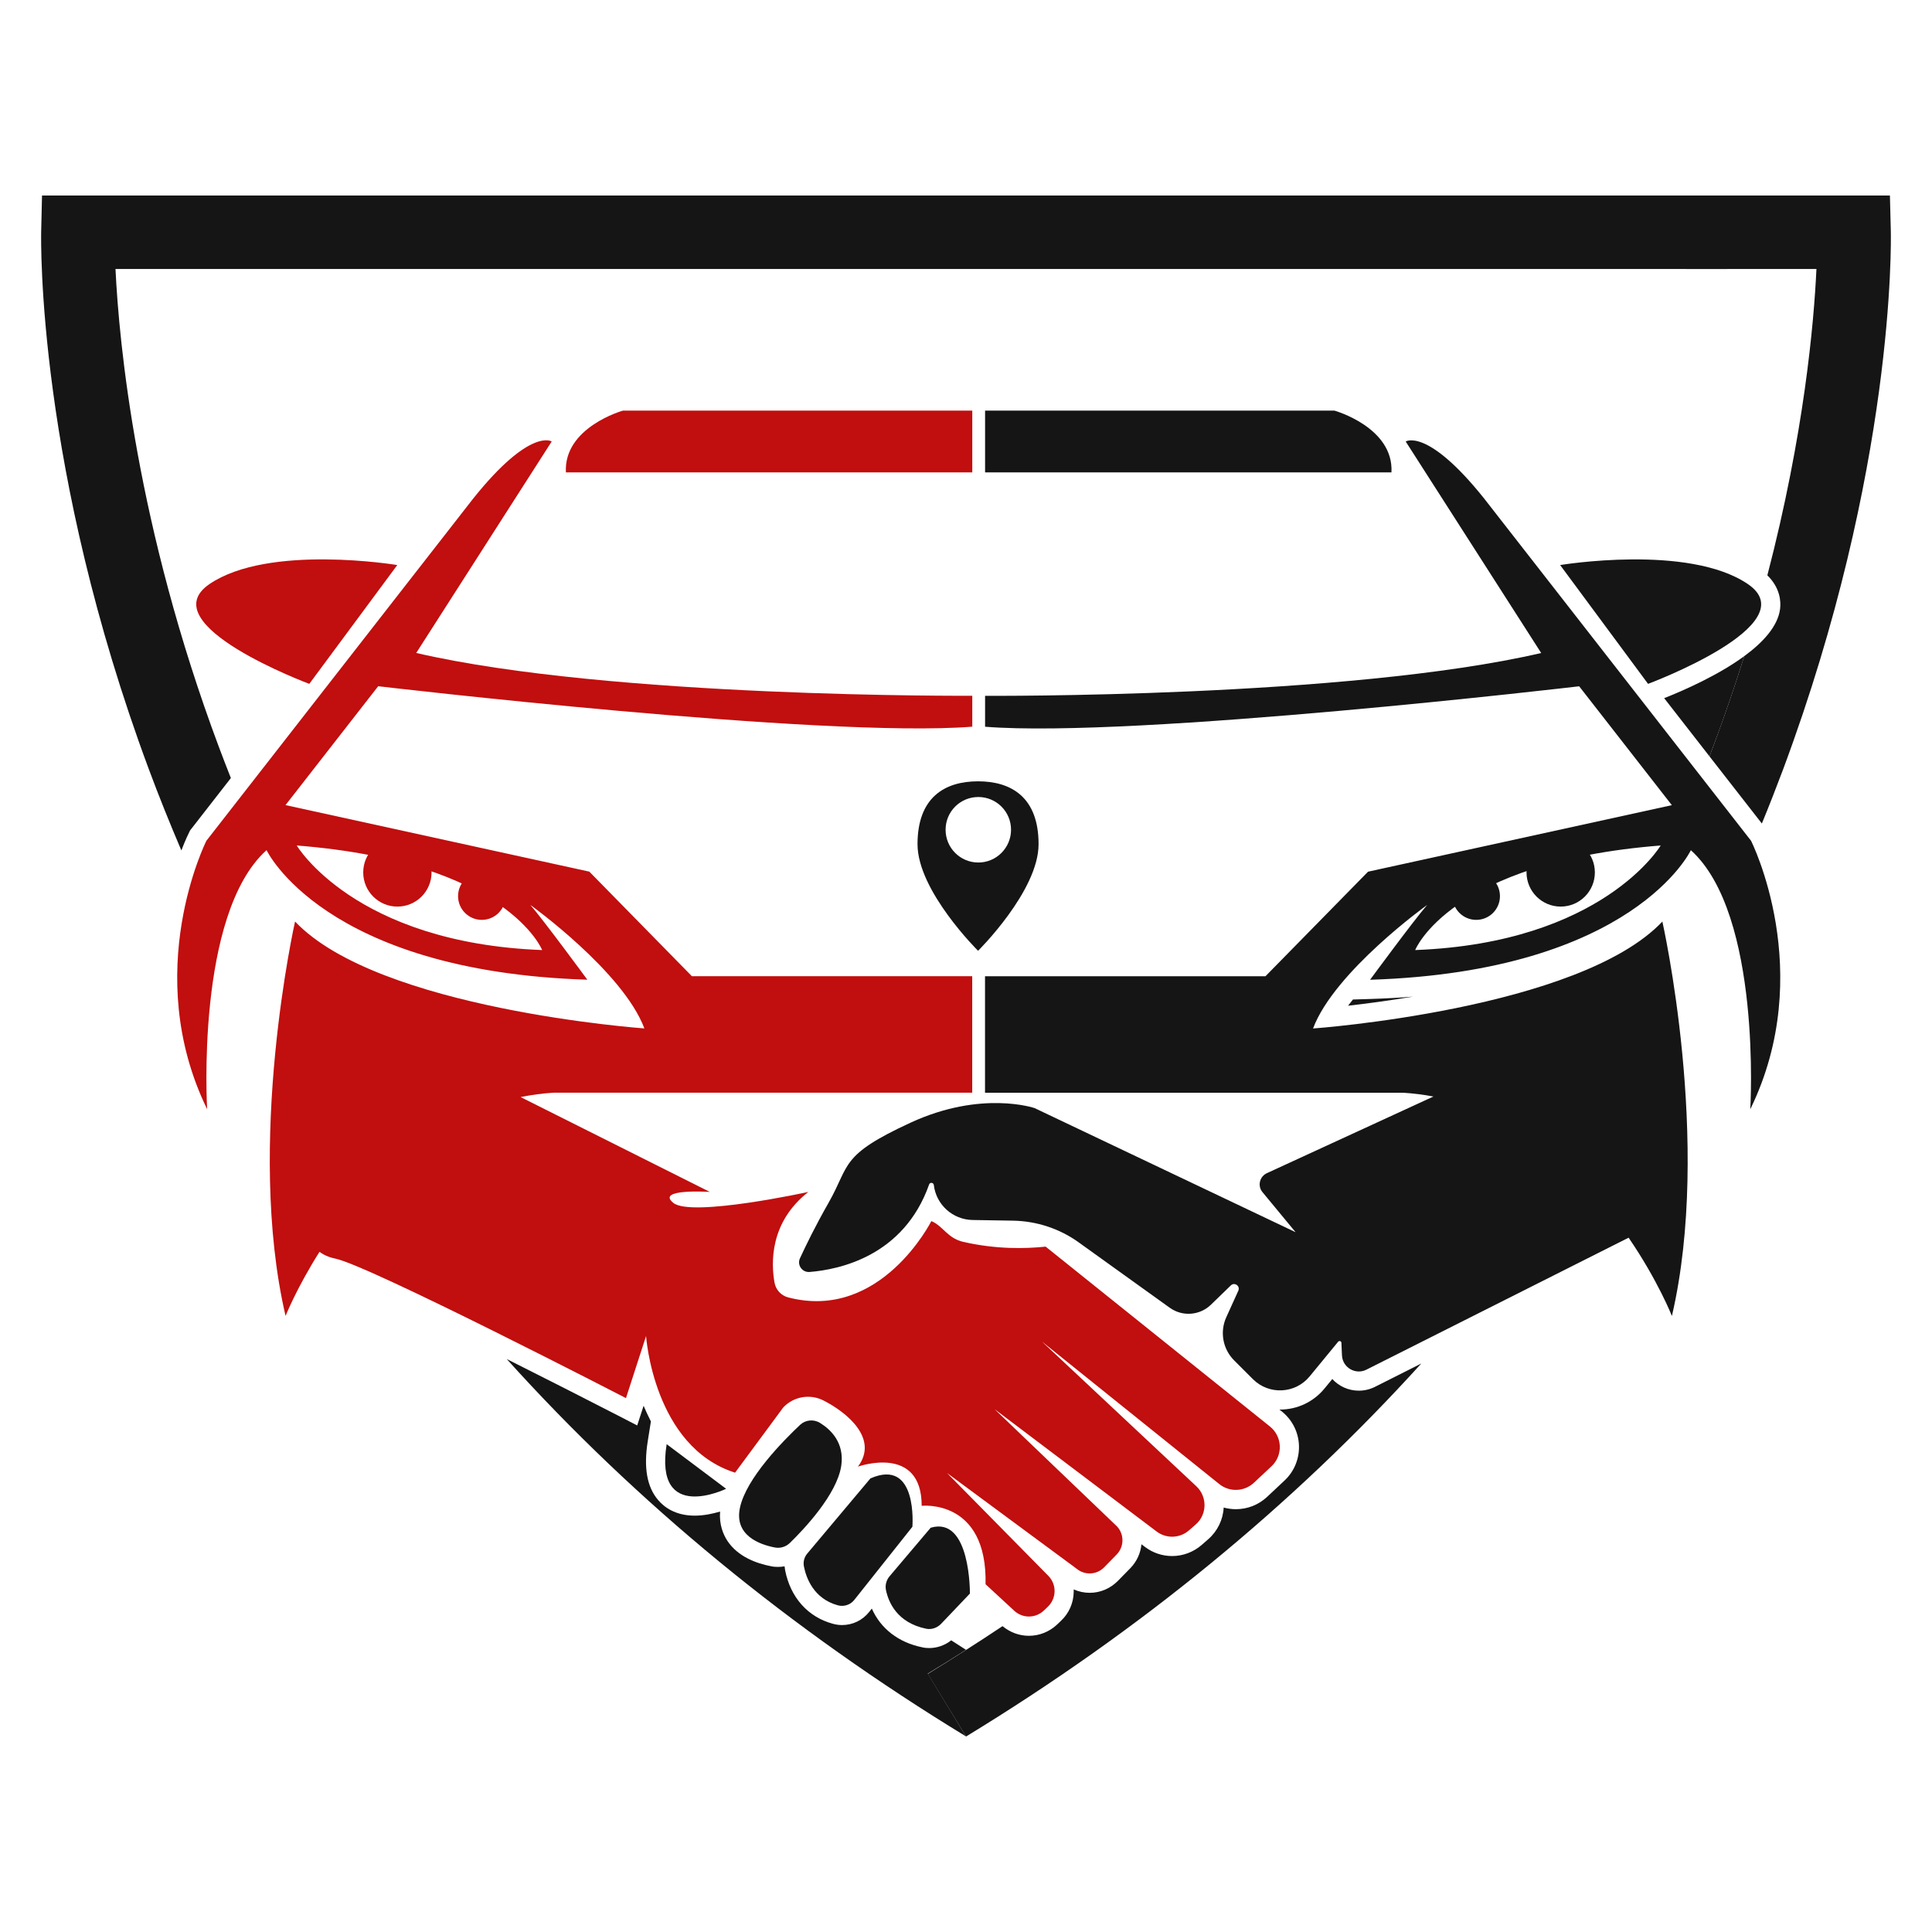 <?xml version="1.0" encoding="utf-8"?>
<!-- Generator: Adobe Illustrator 16.0.0, SVG Export Plug-In . SVG Version: 6.00 Build 0)  -->
<!DOCTYPE svg PUBLIC "-//W3C//DTD SVG 1.1//EN" "http://www.w3.org/Graphics/SVG/1.1/DTD/svg11.dtd">
<svg version="1.1" id="Calque_1" xmlns="http://www.w3.org/2000/svg" xmlns:xlink="http://www.w3.org/1999/xlink" x="0px" y="0px"
	 width="32px" height="32px" viewBox="0 0 32 32" enable-background="new 0 0 32 32" xml:space="preserve">
<g>
	<g>
		<path fill="#151515" d="M13.252,23.6c0.09-0.084,0.225-0.097,0.33-0.032c0.178,0.109,0.408,0.329,0.352,0.709
			c-0.071,0.475-0.618,1.052-0.85,1.278c-0.068,0.066-0.163,0.095-0.256,0.075c-0.241-0.047-0.671-0.196-0.572-0.658
			C12.36,24.483,12.974,23.862,13.252,23.6z"/>
	</g>
	<g>
		<path fill="#151515" d="M14.417,24.487l-1.047,1.246c-0.05,0.06-0.07,0.138-0.054,0.214c0.037,0.189,0.161,0.534,0.565,0.643
			c0.098,0.025,0.203-0.009,0.266-0.087l0.965-1.215C15.112,25.288,15.207,24.14,14.417,24.487z"/>
	</g>
	<g>
		<path fill="#151515" d="M15.415,25.304l-0.681,0.804c-0.053,0.063-0.076,0.146-0.06,0.227c0.04,0.195,0.178,0.541,0.666,0.642
			c0.09,0.018,0.183-0.015,0.247-0.081l0.478-0.502C16.064,26.393,16.079,25.107,15.415,25.304z"/>
	</g>
	<g>
		<path fill="#151515" d="M11.042,23.92l0.985,0.739C12.027,24.659,10.831,25.241,11.042,23.92z"/>
	</g>
	<g>
		<path fill="#151515" d="M25.841,9.359l1.456,1.968c0,0,2.638-0.983,1.653-1.653C27.967,9.005,25.841,9.359,25.841,9.359z"/>
	</g>
	<path fill="#151515" d="M29.003,13.926l-4.421-5.669c-0.944-1.181-1.299-0.944-1.299-0.944l2.244,3.503
		c-3.228,0.748-9.211,0.709-9.211,0.709v0.512c2.48,0.196,9.84-0.67,9.84-0.67l1.535,1.969l-5.032,1.102l-1.699,1.732h-4.645v1.929
		h6.927c0.172,0.011,0.338,0.032,0.5,0.063l-2.751,1.266c-0.127,0.053-0.168,0.213-0.08,0.318l0.548,0.663l-4.322-2.055
		c0,0-0.876-0.303-2.055,0.241s-0.998,0.695-1.36,1.33c-0.214,0.374-0.375,0.706-0.472,0.916c-0.051,0.11,0.035,0.235,0.157,0.227
		c0.495-0.039,1.563-0.263,1.982-1.449c0.014-0.041,0.073-0.034,0.078,0.009l0,0c0.039,0.326,0.314,0.574,0.643,0.579l0.67,0.011
		c0.391,0.007,0.77,0.132,1.086,0.359l1.508,1.083c0.21,0.151,0.497,0.13,0.683-0.05l0.33-0.32c0.061-0.059,0.158,0.011,0.124,0.087
		L20.31,21.82c-0.108,0.241-0.057,0.523,0.13,0.711l0.312,0.312c0.266,0.266,0.703,0.244,0.941-0.047l0.471-0.573
		c0.018-0.021,0.053-0.01,0.054,0.018l0.009,0.205c0.008,0.206,0.227,0.333,0.409,0.238l4.339-2.184
		c0.485,0.708,0.717,1.297,0.717,1.297c0.669-2.872-0.158-6.533-0.158-6.533c-1.377,1.456-5.786,1.771-5.786,1.771
		c0.354-0.944,1.89-2.046,1.89-2.046c-0.237,0.275-0.945,1.239-0.945,1.239c4.369-0.138,5.313-2.146,5.313-2.146
		c1.181,1.063,0.984,4.291,0.984,4.291C30.1,16.099,29.003,13.926,29.003,13.926z M23.44,15.736c0,0,0.574-1.457,4.066-1.732
		C27.506,14.004,26.55,15.618,23.44,15.736z"/>
	<g>
		<path fill="#C10E0E" d="M21.034,23.627l-3.715-2.979c-0.344,0.036-0.819,0.045-1.362-0.078c-0.266-0.061-0.335-0.263-0.531-0.345
			c0,0-0.836,1.664-2.372,1.264c-0.116-0.03-0.204-0.126-0.225-0.243c-0.059-0.325-0.082-1.001,0.56-1.504
			c0,0-1.935,0.423-2.236,0.182c-0.302-0.242,0.604-0.182,0.604-0.182l-3.134-1.571c0.178-0.036,0.362-0.062,0.553-0.073h6.927
			v-1.929H11.46l-1.699-1.732l-5.032-1.102l1.535-1.969c0,0,7.36,0.866,9.84,0.67v-0.512c0,0-5.982,0.039-9.21-0.709l2.244-3.503
			c0,0-0.354-0.236-1.299,0.944l-4.42,5.669c0,0-1.097,2.173,0.012,4.447c0,0-0.197-3.229,0.984-4.291c0,0,0.945,2.008,5.313,2.146
			c0,0-0.708-0.964-0.944-1.239c0,0,1.535,1.102,1.889,2.046c0,0-4.408-0.314-5.786-1.771c0,0-0.826,3.661-0.157,6.533
			c0,0,0.183-0.463,0.562-1.062c0.065,0.049,0.151,0.09,0.264,0.113c0.574,0.121,4.812,2.31,4.812,2.31l0.333-1.028
			c0,0,0.122,1.833,1.474,2.263l0.798-1.08c0.171-0.182,0.442-0.229,0.666-0.116c0.383,0.195,0.921,0.629,0.571,1.096
			c0,0,1.056-0.378,1.056,0.649c0,0,1.088-0.122,1.058,1.299L16.8,26.68c0.139,0.128,0.352,0.126,0.489-0.004l0.066-0.063
			c0.146-0.139,0.15-0.369,0.009-0.512l-1.679-1.704l2.146,1.585c0.135,0.113,0.335,0.104,0.458-0.023l0.207-0.212
			c0.125-0.129,0.127-0.333,0.006-0.464l-2.03-1.944l2.686,2.028c0.161,0.121,0.385,0.113,0.536-0.02l0.112-0.098
			c0.189-0.165,0.193-0.458,0.01-0.631l-2.559-2.398l2.937,2.36c0.17,0.138,0.415,0.128,0.575-0.021l0.289-0.271
			C21.254,24.107,21.242,23.794,21.034,23.627z M8.98,15.736c-3.109-0.118-4.065-1.732-4.065-1.732
			C8.405,14.279,8.98,15.736,8.98,15.736z"/>
		<path fill="#C10E0E" d="M5.123,11.327l1.457-1.968c0,0-2.125-0.354-3.109,0.314C2.485,10.344,5.123,11.327,5.123,11.327z"/>
		<path fill="#C10E0E" d="M16.104,7.824V6.801h-5.786c0,0-0.984,0.275-0.945,1.023H16.104z"/>
	</g>
	<g>
		<path fill="none" d="M10.012,16.555l-0.294-0.01c-0.246-0.008-0.482-0.021-0.708-0.04c0.417,0.07,0.793,0.119,1.083,0.153
			C10.066,16.623,10.04,16.589,10.012,16.555z"/>
	</g>
	<g>
		<path fill="#151515" d="M22.409,16.555c-0.028,0.034-0.054,0.068-0.081,0.103c0.29-0.033,0.663-0.082,1.078-0.151
			c-0.225,0.019-0.459,0.031-0.704,0.039L22.409,16.555z"/>
	</g>
	<g>
		<path fill="#151515" d="M28.89,10.868c-0.43,0.315-0.991,0.563-1.326,0.696l0.75,0.963c0.027-0.069,0.053-0.14,0.079-0.208
			C28.579,11.822,28.743,11.338,28.89,10.868z"/>
	</g>
	<g>
		<path fill="none" d="M19.938,22.039c-0.081,0.024-0.166,0.036-0.252,0.036c-0.028,0-0.057-0.001-0.084-0.004l0.384,0.309
			C19.95,22.27,19.933,22.154,19.938,22.039z"/>
	</g>
	<g>
		<path fill="#151515" d="M16,27.326c-0.082-0.052-0.164-0.104-0.245-0.157c-0.104,0.082-0.232,0.128-0.364,0.128l0,0
			c-0.039,0-0.077-0.003-0.114-0.012c-0.396-0.08-0.69-0.31-0.837-0.642L14.395,26.7c-0.109,0.137-0.272,0.216-0.448,0.216l0,0
			c-0.05,0-0.1-0.007-0.148-0.02c-0.416-0.111-0.706-0.435-0.795-0.888c-0.004-0.022-0.007-0.044-0.009-0.065
			c-0.037,0.007-0.073,0.01-0.111,0.01c-0.039,0-0.079-0.003-0.117-0.012c-0.232-0.045-0.544-0.154-0.72-0.421
			c-0.067-0.104-0.137-0.265-0.12-0.484c-0.118,0.035-0.267,0.068-0.42,0.068c-0.32,0-0.506-0.141-0.606-0.258
			c-0.186-0.218-0.242-0.537-0.172-0.977l0.052-0.326c-0.044-0.086-0.085-0.174-0.121-0.259l-0.106,0.326l-0.333-0.172
			c-0.532-0.273-1.181-0.604-1.828-0.928c2.144,2.379,4.694,4.476,7.606,6.25l0-0.001l-0.632-1.039
			C15.582,27.591,15.792,27.459,16,27.326z"/>
	</g>
	<g>
		<path fill="#151515" d="M3.148,13.755l0.676-0.868c-0.069-0.175-0.136-0.347-0.199-0.516C2.258,8.716,1.972,5.688,1.913,4.455
			h26.692V3.238H0.696L0.682,3.833c-0.003,0.158-0.069,3.931,1.784,8.91c0.168,0.452,0.349,0.9,0.538,1.343
			c0.068-0.178,0.121-0.285,0.131-0.304L3.148,13.755z"/>
	</g>
	<g>
		<path fill="#151515" d="M29.484,10.084c-0.035,0.285-0.279,0.553-0.594,0.784c-0.147,0.47-0.312,0.954-0.497,1.451
			c-0.025,0.068-0.052,0.139-0.079,0.208l0.868,1.113c0.122-0.297,0.239-0.596,0.352-0.897c1.854-4.979,1.787-8.752,1.784-8.91
			l-0.015-0.595h-3.373v1.217h2.156c-0.042,0.895-0.203,2.731-0.813,5.074C29.485,9.738,29.499,9.96,29.484,10.084z"/>
	</g>
	<g>
		<path fill="#151515" d="M22.507,23.034c-0.174,0-0.331-0.074-0.44-0.193l-0.129,0.157c-0.182,0.222-0.451,0.349-0.737,0.349
			c-0.003,0-0.007,0-0.01,0l0.041,0.032c0.172,0.138,0.275,0.342,0.283,0.562c0.008,0.219-0.079,0.432-0.239,0.581l-0.289,0.271
			c-0.141,0.132-0.324,0.204-0.517,0.204c-0.069,0-0.137-0.01-0.202-0.027c-0.01,0.199-0.102,0.389-0.252,0.521l-0.112,0.098
			c-0.136,0.118-0.31,0.184-0.489,0.184c-0.163,0-0.318-0.052-0.448-0.149l-0.061-0.046c-0.014,0.144-0.075,0.283-0.183,0.395
			l-0.207,0.211c-0.125,0.127-0.291,0.198-0.468,0.198c-0.092,0-0.181-0.02-0.264-0.056c0,0.014,0,0.027,0,0.041
			c-0.003,0.184-0.078,0.354-0.211,0.479l-0.066,0.063c-0.126,0.118-0.291,0.185-0.465,0.185c-0.161,0-0.314-0.058-0.437-0.16
			c-0.199,0.132-0.4,0.265-0.606,0.395c-0.208,0.133-0.418,0.265-0.632,0.396L16,28.761l0.001,0.001
			c2.882-1.756,5.41-3.828,7.54-6.178l-0.762,0.384C22.697,23.01,22.603,23.034,22.507,23.034z"/>
	</g>
	<g>
		<path fill="#151515" d="M22.102,6.801h-5.786v1.023h6.731C23.086,7.076,22.102,6.801,22.102,6.801z"/>
	</g>
	<circle fill="#151515" cx="25.85" cy="14.45" r="0.566"/>
	<circle fill="#151515" cx="24.451" cy="14.843" r="0.393"/>
	<circle fill="#C10E0E" cx="6.582" cy="14.45" r="0.566"/>
	<circle fill="#C10E0E" cx="7.98" cy="14.843" r="0.393"/>
	<path fill="#151515" d="M16.2,12.941c-0.554,0-1.003,0.267-1.003,1.042c0,0.774,1.003,1.765,1.003,1.765s1.002-0.99,1.002-1.765
		C17.203,13.208,16.753,12.941,16.2,12.941z M16.204,14.286c-0.3,0-0.542-0.243-0.542-0.543s0.242-0.542,0.542-0.542
		c0.299,0,0.542,0.242,0.542,0.542S16.503,14.286,16.204,14.286z"/>
</g>
</svg>
